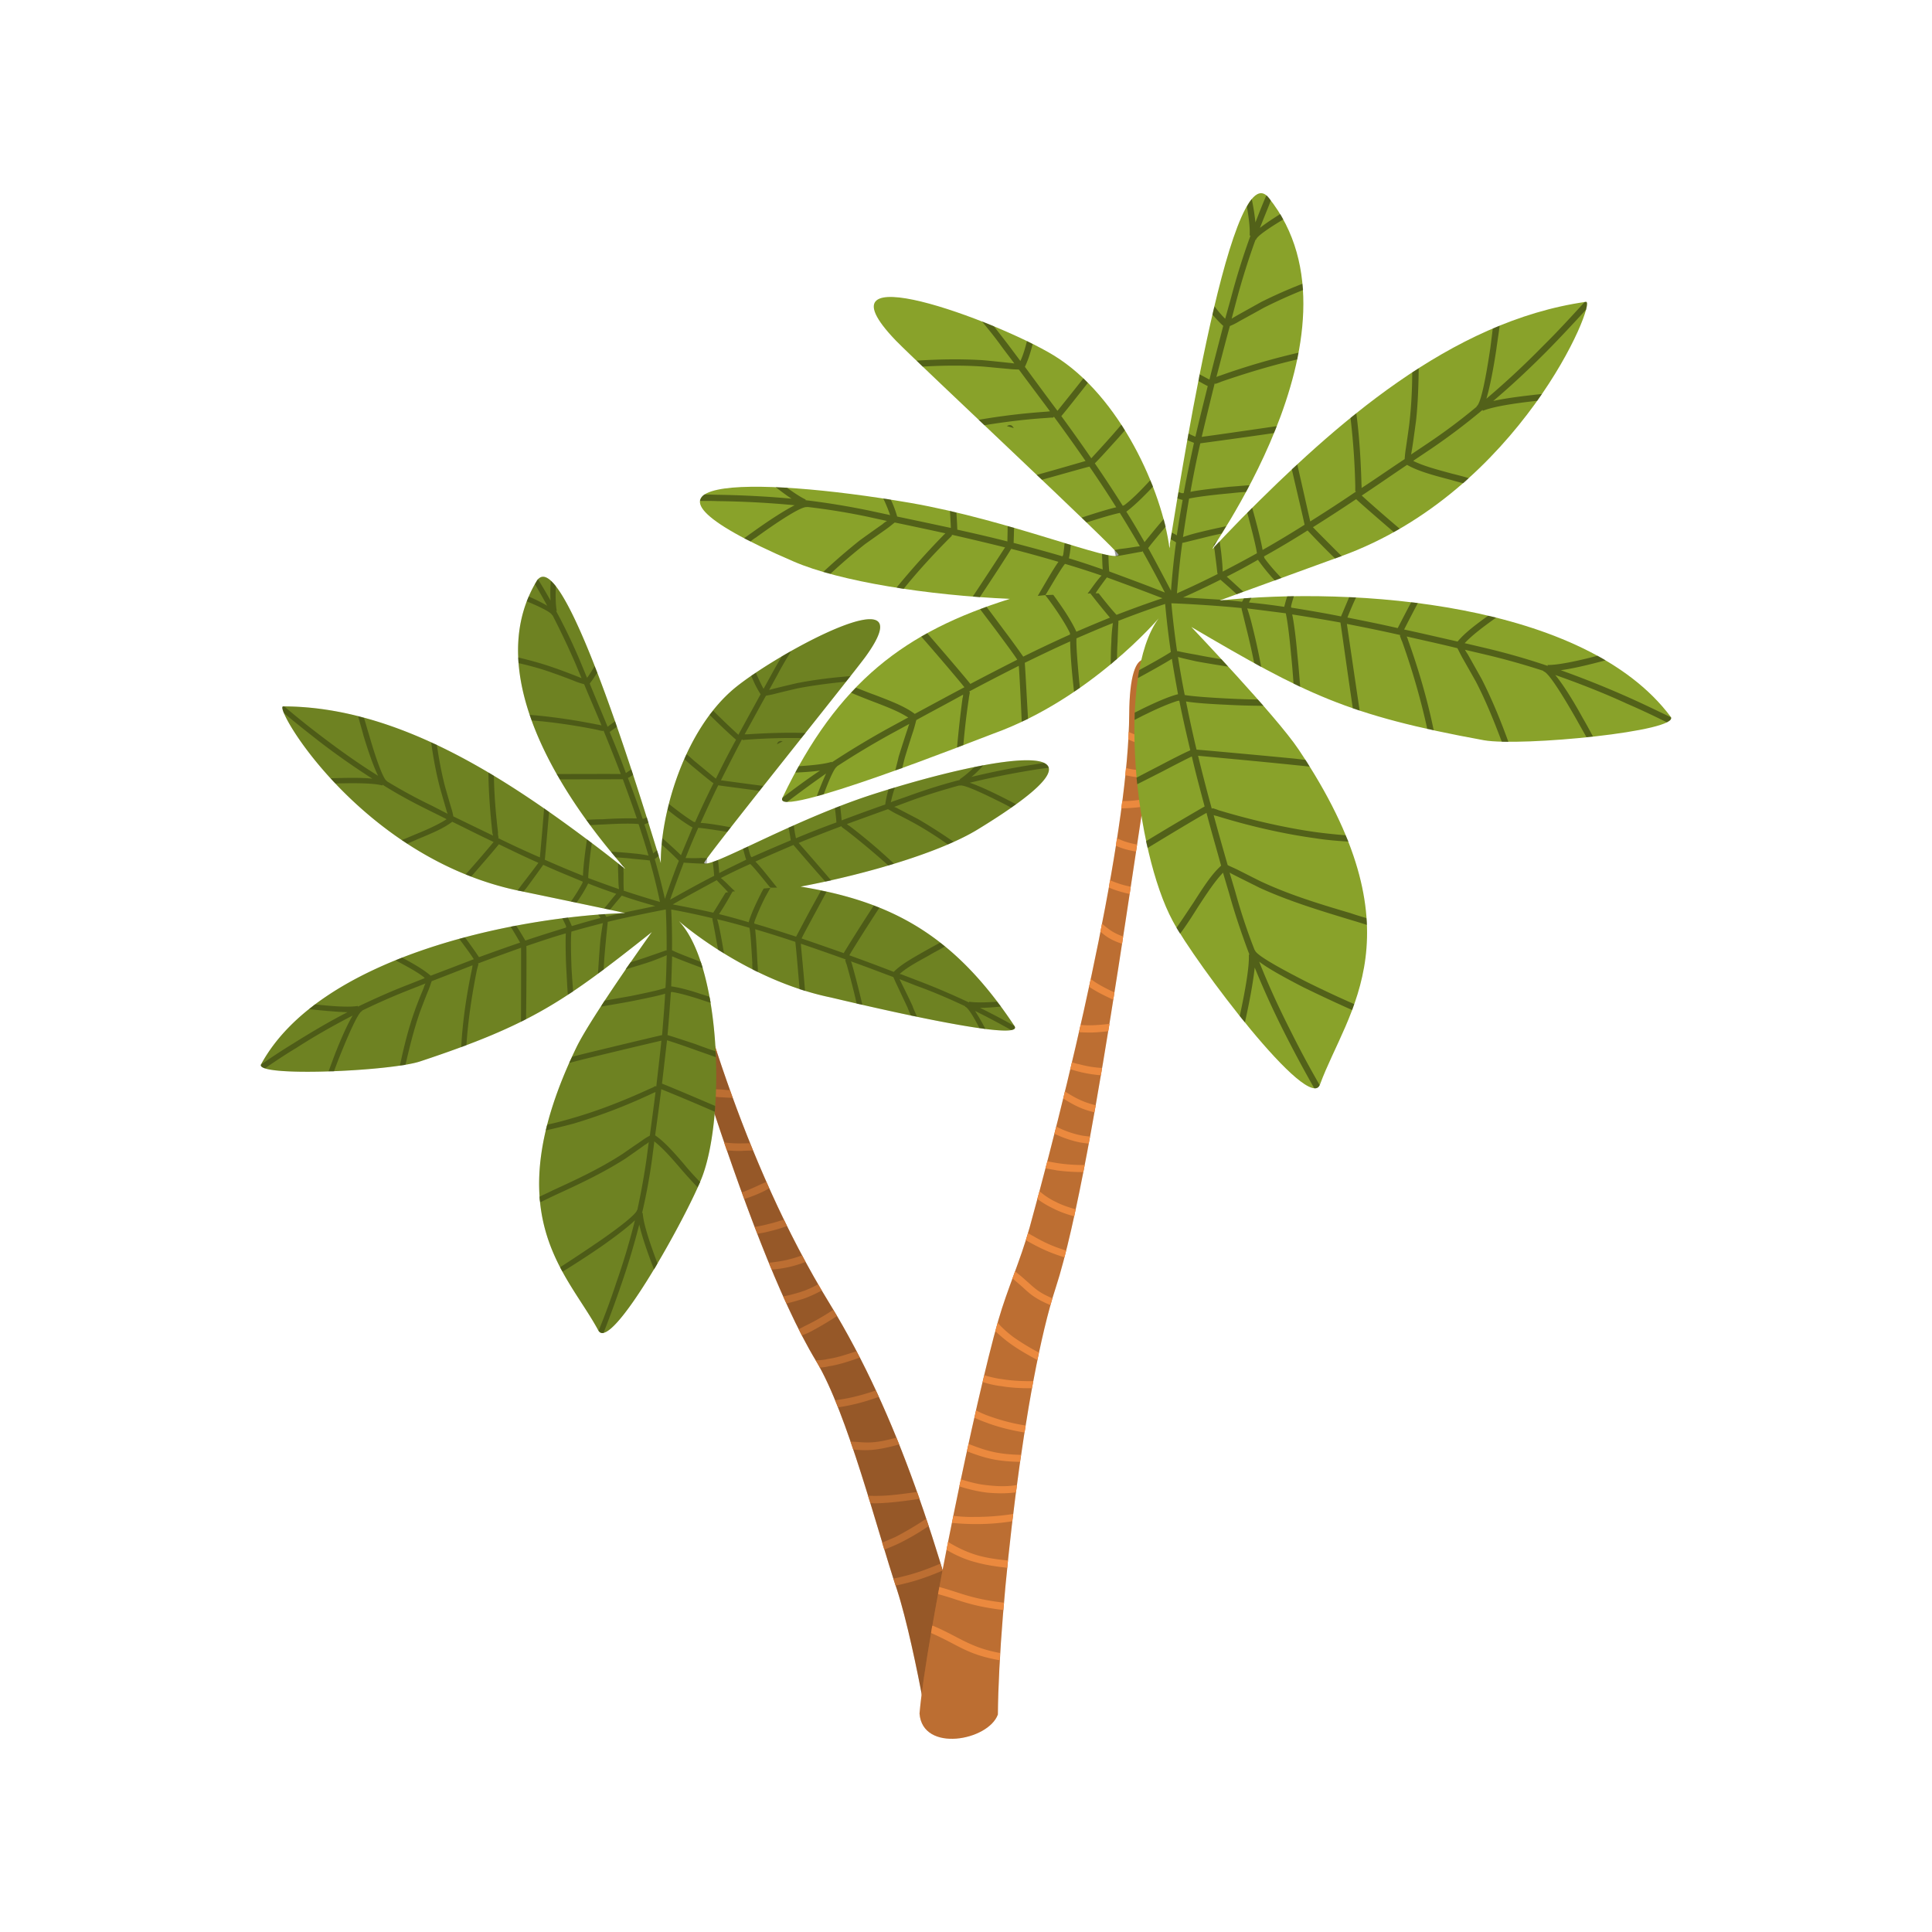 <?xml version="1.0" encoding="UTF-8"?>
<svg data-bbox="27.001 20 145.999 160" xmlns="http://www.w3.org/2000/svg" width="200" height="200" viewBox="0 0 200 200" data-type="color">
    <g>
        <path fill-rule="evenodd" clip-rule="evenodd" fill="#EB893E" d="M95.562 176.163c.198 2.515 6.618 1.346 5.505-1.12-3.849-14.746-7.995-28.336-15.148-40.036-9.23-15.036-13.882-32.624-16.225-42.066-1.673-6.676-3.05-3.939-3.121-1.168 1.676 4.368 10.278 36.527 17.924 49.143 3.234 5.379 6.318 17.57 8.343 23.597 1.021 3.121 2.137 8.489 2.722 11.65z" data-color="1"/>
        <path opacity=".2" fill-rule="evenodd" clip-rule="evenodd" d="M95.562 176.163c.198 2.515 6.618 1.346 5.505-1.12-3.849-14.746-7.995-28.336-15.148-40.036-9.23-15.036-13.882-32.624-16.225-42.066-1.673-6.676-3.05-3.939-3.121-1.168 1.676 4.368 10.278 36.527 17.924 49.143 3.234 5.379 6.318 17.57 8.343 23.597 1.021 3.121 2.137 8.489 2.722 11.65z"/>
        <path fill-rule="evenodd" clip-rule="evenodd" fill="#EB893E" d="M69.952 93.953l-.196-.768c-.93.425-1.688.658-2.428.811l.223.725c.74-.155 1.497-.386 2.401-.768zm.858 3.351l-.196-.768a9.441 9.441 0 01-1.635.718c-.209.054-.408.142-.617.196l.222.725c.243-.063.443-.152.687-.215.513-.168 1.044-.416 1.539-.656zm.838 3.132l-.196-.768c-.677.398-1.354.795-2.051 1.124l.233.759.129-.071a19.265 19.265 0 001.885-1.044zm1.247 4.292l-.213-.689c-.286.037-.6.118-.888.154-.427.073-.853.145-1.332.157l.265.75c.366-.019.759-.084 1.15-.147a9.537 9.537 0 001.018-.225zm1.344 4.23l-.257-.714c-.81.17-1.499.237-2.144.328l-.034.009.222.725c.679-.101 1.368-.167 2.213-.348zm1.607 4.683l-.274-.784c-.262-.007-.568-.041-.873-.073-.41-.006-.942-.055-1.579-.077l.24.794c.445-.003.795.056 1.135.079.487.023.906.065 1.351.061zm2.1 5.449l-.301-.741c-.263-.007-.515.022-.776.014a12.043 12.043 0 01-1.92-.102l.284.82c.533.05 1.023.073 1.502.061.401-.029.811-.023 1.211-.052zm1.673 3.923l-.284-.671-.599.266a22.71 22.71 0 01-1.94.834l.248.68a15.096 15.096 0 002.088-.834l.487-.275zm1.855 3.912l-.318-.662c-.418.108-.828.25-1.211.348-.628.162-1.218.314-1.829.396l.293.707c.575-.073 1.132-.217 1.724-.369.453-.117.896-.268 1.341-.42zm3.598 6.664l-.388-.644a9.19 9.19 0 01-1.801.798 16.52 16.52 0 01-1.811.466l.335.732a30.28 30.28 0 001.768-.493 13.4 13.4 0 001.897-.859zm1.569 2.646l-.387-.644a23.451 23.451 0 01-2.981 1.698 4.331 4.331 0 01-.592.3l.318.662.705-.293a31.376 31.376 0 002.937-1.723zm2.364 4.302l-.353-.653c-1.097.355-2.019.668-2.951.796-.419.107-.819.136-1.264.138l.061.097c.132.226.257.418.354.654.331-.012.618-.049.931-.13 1.037-.154 2.029-.484 3.222-.902zm1.97 4.069l-.319-.662c-1.844.624-3.081.868-4.197 1.006l.302.741c1.106-.173 2.376-.427 4.214-1.085zm2.114 4.923l-.293-.705c-2.186.599-2.944.534-4.157.438l-.602-.031.285.818.079.018c1.36.097 2.223.135 4.688-.538zm2.109 5.633l-.257-.714c-1.507.202-2.867.403-4.165.403-.298.002-.595.003-.934-.021l.274.785c.183-.011.375.016.558.005 1.405-.027 2.877-.22 4.524-.458zm.941 2.809l-.265-.75a32.324 32.324 0 01-3.224 1.908c-.434.186-.869.374-1.339.568l.223.725a23.182 23.182 0 001.539-.656 25.087 25.087 0 003.066-1.795zm1.442 4.615l-.223-.725c-1.07.461-2.288.924-3.506 1.237-.453.116-.905.233-1.368.314l.223.724c.462-.082.88-.19 1.332-.306 1.254-.322 2.437-.774 3.542-1.244zm-14.553-32.637c-1.22.461-2.177.633-3.441.773l.292.705c1.272-.104 2.257-.32 3.509-.79l-.36-.688z" data-color="1"/>
        <path fill-rule="evenodd" clip-rule="evenodd" fill="#89A22A" d="M65.278 99.62l-.519.728c.793-.241 1.864-.553 2.717-.848.607-.23 1.147-.443 1.548-.621-.045 1.128-.047 2.281-.135 3.383-.61.231-2.022.52-3.535.835-.926.163-1.883.336-2.737.482a6.6 6.6 0 00-.396.622c.923-.163 2.098-.354 3.231-.571 1.378-.28 2.682-.541 3.406-.764-.079 1.433-.201 2.841-.314 4.283-1.228.279-5.25 1.24-8.43 2.02l-.871.224c-.093.211-.223.43-.318.64l1.323-.341a776.03 776.03 0 018.221-1.967c-.157 1.566-.347 3.141-.53 4.75l-.043-.027c-.025.044-.009-.034-.079-.016-.156.115-.39.212-.426.221-2.556 1.179-5.385 2.316-8.187 3.112-.862.258-1.697.473-2.543.654-.059.201-.119.403-.145.595a78.047 78.047 0 002.831-.692c2.829-.839 5.7-1.95 8.248-3.165.034-.009.131-.07.269-.105-.182 1.46-.391 2.964-.591 4.504-.095.062-.426.222-.798.503-.791.538-1.833 1.254-1.988 1.368-2.355 1.535-4.877 2.706-7.304 3.814-.426.22-.861.407-1.322.637.01.183.021.367.074.576l1.486-.717c2.426-1.108 4.948-2.278 7.372-3.832.157-.114 1.198-.829 1.98-1.402.166-.08.286-.185.408-.291l-.025.044-.226 1.732a74.699 74.699 0 01-.953 5.267l-.036.009c-.016.377-1.837 1.813-4.017 3.303-1.295.891-2.693 1.81-3.935 2.613.07.131.15.296.265.453a96.535 96.535 0 003.978-2.587c1.416-.997 2.691-1.958 3.498-2.722a72.258 72.258 0 01-1.941 6.488 70.93 70.93 0 01-1.818 4.933c.123.192.289.26.507.241a119.159 119.159 0 001.836-5.011 77.946 77.946 0 001.863-6.209c.279 1.231.847 2.871 1.521 4.631.137-.183.233-.394.362-.613-.815-2.171-1.473-4.159-1.523-5.225l-.07.018a60.36 60.36 0 001.029-5.549l.226-1.731-.001-.149c.833.642 1.667 1.58 2.562 2.614.59.704 1.257 1.425 1.924 2.147.095-.21.197-.385.267-.552a28.988 28.988 0 01-1.764-1.964c-1.001-1.156-1.941-2.216-2.888-2.865.218-1.618.444-3.202.634-4.777 1.12.456 3.401 1.394 5.534 2.333.027-.193.041-.42.032-.603-2.169-.93-4.46-1.903-5.491-2.307.175-1.496.348-2.99.521-4.487.524.163 1.538.497 2.684.909.778.283 1.59.558 2.368.841a2.684 2.684 0 01-.002-.594c-.735-.258-1.469-.515-2.169-.782-1.214-.393-2.272-.754-2.831-.908.138-1.487.243-2.964.349-4.441l.104-.027c.733.108 1.773.398 2.865.75.368.128.77.248 1.137.377a4.013 4.013 0 00-.127-.637c-.279-.077-.567-.189-.846-.266-1.18-.404-2.333-.702-3.102-.802.03-1.05.066-2.063.095-3.112.751.328 1.985.791 3.172 1.229-.054-.21-.15-.445-.204-.653-1.154-.448-2.343-.886-2.981-1.205.016-1.53-.019-3.12-.135-4.728l-.54.066c.107 1.571.134 3.128.125 4.692l-.043-.026s-.748.266-1.635.569c-.684.253-1.405.477-2.058.681z" data-color="2"/>
        <path fill-rule="evenodd" clip-rule="evenodd" fill="#89A22A" d="M68.31 88.983c-.836-2.538-9.964-33.559-12.787-28.777-7.71 12.958 10.724 31.02 9.076 29.658a116.072 116.072 0 00-2.83-2.212c-9.208-6.968-20.496-14.517-32.452-14.526-1.073.015 8.047 15.635 24.334 19.07 3.135.646 11.098 2.315 11.064 2.324-11.736.416-31.672 4.617-37.684 15.651-.768 1.351 13.331.736 16.445-.29 11.603-3.841 14.963-6.231 24.006-13.395.026-.043-6.259 8.755-7.794 11.902-8.398 17.376-1.018 23.289 2.228 29.298 1.262 2.615 9.398-12.164 10.805-15.949 2.41-6.534 1.881-21.948-2.499-26.438-.044-.027 6.875 6.117 15.772 7.957 1.144.263 20.298 4.894 19.021 2.954-6.23-9.408-12.689-12.88-22.143-14.428 7.082-1.339 14.525-3.589 18.313-5.902 16.248-9.911 2.602-7.961-10.845-3.646-8.435 2.729-16.976 7.792-17.451 7.095-.132-.226 15.049-19.087 16.701-21.336 6.364-8.781-8.995-.475-13.506 3.216-5.303 4.378-7.735 13.152-7.677 18.159-.035-.141-.061-.247-.097-.385z" data-color="2"/>
        <path opacity=".3" fill-rule="evenodd" clip-rule="evenodd" d="M64.152 89.271l.385.347-.016.079c-.061-.096-.212-.244-.369-.426zm16.285-12.227c.018-.079.068-.166.093-.211a.436.436 0 01.341-.125c.043.025.077.017.157.034l-.591.302zM67.832 93.792c-.984.216-2.184.451-3.239.685.079.017.122.043.122.043l-.331.011c-.636.127-1.194.27-1.611.378l-.184-.287-.654.057c.07.13.176.251.238.348-1.01.26-2.011.554-2.978.84-.106-.27-.256-.567-.416-.897-.172.044-.357.054-.574.073.159.332.3.592.407.862-.027.045-.018.079-.009.114-1.409.437-2.82.875-4.221 1.347a25.793 25.793 0 00-.952-1.54 3.05 3.05 0 00-.565.109c.44.704.775 1.288.978 1.645-1.401.471-2.829.988-4.256 1.505a57.85 57.85 0 00-1.452-2.045l-.591.152c.623.844 1.186 1.592 1.504 2.106-1.454.56-2.942 1.128-4.463 1.707-.763-.66-1.805-1.248-2.968-1.878-.235.097-.435.186-.67.283 1.163.632 2.273 1.2 3.028 1.825l-.13.071-1.617.639c-1.758.676-3.489 1.457-5.176 2.262l-.018-.07c-.854.145-2.512.052-4.422-.164-.218.168-.4.326-.617.494 1.527.165 2.932.287 3.979.316-1.903.973-3.773 2.086-5.597 3.226a66.666 66.666 0 00-3.371 2.207c-.033.156.107.269.43.372 1.042-.714 2.119-1.438 3.214-2.091 1.911-1.235 3.858-2.333 5.857-3.368-.544.92-1.206 2.393-1.834 4.005-.222.579-.437 1.191-.66 1.77.183-.009.375.014.558.005.198-.534.395-1.069.601-1.569.997-2.488 1.943-4.592 2.326-4.69l-.009-.036a67.105 67.105 0 014.906-2.154l1.619-.64.035-.009a1.618 1.618 0 00-.182.456c-.394.92-.84 2.076-.9 2.278-.696 1.928-1.163 3.87-1.57 5.761.183-.009.401-.029.576-.074.423-1.82.874-3.685 1.518-5.524.069-.167.506-1.359.875-2.234.182-.456.274-.814.327-.903 1.417-.55 2.835-1.102 4.219-1.644 0 .149-.043.271-.034.305-.559 2.6-.987 5.425-1.136 8.18.165-.08.374-.134.54-.213.174-2.649.595-5.361 1.103-7.874.025-.043.077-.28.136-.481.016-.079-.045-.026-.018-.07l-.044-.025c1.523-.579 3.02-1.113 4.481-1.638.008 1.189.003 4.65-.005 7.666.165-.081.365-.169.522-.283.042-3.024.057-6.45.033-7.56 1.366-.463 2.732-.927 4.082-1.311-.031.752-.023 2.09.039 3.487.066.987.098 1.984.174 2.856.165-.079.355-.203.546-.326-.056-.804-.131-1.678-.173-2.56-.052-1.511-.087-2.953-.005-3.643a102.32 102.32 0 013.265-.878c-.084.393-.159.97-.252 1.627-.121 1.259-.209 2.806-.266 3.603.191-.124.374-.282.599-.415.013-.82.136-2.081.235-3.147.09-.954.181-1.758.181-1.758l-.045-.026c1.429-.368 4.39-.981 6.054-1.298.068 1.433.094 2.84.086 4.256l-.043-.026s-.748.266-1.635.569c-.68.25-1.402.473-2.055.678l-.519.728c.792-.241 1.863-.553 2.716-.848.607-.23 1.147-.443 1.548-.621-.045 1.128-.047 2.281-.135 3.383-.61.231-2.022.52-3.535.835-.926.164-1.883.336-2.737.482a6.6 6.6 0 00-.396.622c.923-.163 2.098-.354 3.231-.571 1.378-.28 2.682-.541 3.406-.764-.079 1.433-.201 2.841-.314 4.283-1.228.28-5.25 1.24-8.43 2.02l-.871.224c-.093.211-.224.43-.318.64l1.323-.341a776.03 776.03 0 018.221-1.967c-.157 1.566-.347 3.14-.53 4.75l-.043-.027c-.025.044-.009-.034-.079-.016-.156.115-.39.212-.426.221-2.556 1.179-5.385 2.316-8.187 3.112-.862.258-1.698.473-2.543.654-.059.201-.119.403-.145.595a78.047 78.047 0 002.831-.692 57.79 57.79 0 008.248-3.165c.034-.009.131-.07.269-.105-.182 1.46-.391 2.964-.591 4.504-.095.062-.426.222-.798.503-.79.538-1.833 1.253-1.988 1.368-2.355 1.535-4.877 2.706-7.304 3.814-.426.221-.861.407-1.322.637.01.183.021.367.074.576.494-.238.991-.477 1.486-.717 2.426-1.108 4.948-2.278 7.372-3.832.157-.114 1.198-.829 1.98-1.402.166-.08.286-.185.408-.291l-.025.044-.226 1.732a74.699 74.699 0 01-.953 5.267l-.035.009c-.016.376-1.837 1.812-4.017 3.303a172.302 172.302 0 01-3.935 2.613c.07.131.15.296.265.453a96.535 96.535 0 003.978-2.587c1.416-.997 2.691-1.958 3.498-2.722a72.258 72.258 0 01-1.941 6.488 71.446 71.446 0 01-1.818 4.933c.123.192.289.26.507.241a120.58 120.58 0 001.836-5.011 77.946 77.946 0 001.863-6.209c.279 1.231.847 2.871 1.521 4.631.137-.183.233-.394.362-.613-.815-2.171-1.473-4.16-1.523-5.225l-.07.018a60.36 60.36 0 001.029-5.549l.226-1.731-.001-.149c.833.642 1.667 1.58 2.562 2.614.59.704 1.257 1.425 1.924 2.147.095-.21.197-.385.267-.552a28.988 28.988 0 01-1.764-1.964c-1.001-1.156-1.941-2.216-2.888-2.865.218-1.618.444-3.202.634-4.777 1.12.456 3.401 1.394 5.534 2.333.027-.193.041-.42.032-.603-2.169-.93-4.46-1.903-5.491-2.307.175-1.496.348-2.99.521-4.487.524.163 1.538.497 2.684.909.778.283 1.59.558 2.368.841a2.624 2.624 0 01-.002-.594c-.735-.258-1.47-.514-2.169-.782-1.214-.394-2.272-.754-2.831-.908.138-1.486.243-2.964.349-4.441l.104-.027c.733.108 1.773.398 2.865.75.368.128.77.248 1.137.377a4.013 4.013 0 00-.127-.637c-.279-.077-.567-.189-.846-.266-1.18-.404-2.333-.702-3.102-.802.03-1.05.066-2.063.095-3.112.752.328 1.985.791 3.172 1.229-.054-.21-.15-.445-.204-.653-1.154-.448-2.343-.886-2.981-1.205a68.242 68.242 0 00-.079-4.22c1.441.262 2.857.566 4.279.908l-.027.044s.152.742.334 1.737c.08.463.179.996.27 1.493l.613.362c-.117-.601-.218-1.283-.345-1.921-.125-.637-.232-1.204-.375-1.614 1.144.265 2.262.572 3.346.888.135.672.205 2.105.302 3.643-.016.227.003.445.021.664.175.104.35.208.551.268a7.351 7.351 0 00-.041-.882c-.068-1.434-.147-2.752-.239-3.547a124.2 124.2 0 014.159 1.31c.093.795.262 2.76.441 4.909.201.06.402.12.567.189-.169-2.114-.373-4.07-.439-4.909 1.547.533 3.094 1.064 4.649 1.631l-.026.043c.009.036-.034.009-.025.044.053.209.15.445.159.481a80.226 80.226 0 011.027 4.012l.585.11a90.068 90.068 0 00-1.081-4.222c-.009-.034-.036-.14-.107-.27 1.47.515 2.911 1.074 4.388 1.624.062.097.186.436.416.897.415.898.972 2.057 1.06 2.258.106.269.213.54.362.836l.62.1c-.167-.365-.336-.732-.469-1.107a81.452 81.452 0 00-1.104-2.282c-.079-.166-.149-.298-.23-.462l.036-.009 1.651.654c1.758.627 3.428 1.351 5.116 2.144l-.027.043c.271.042.835.94 1.496 2.219.228.017.419.043.621.102-.38-.759-.76-1.368-1.076-1.882a80.463 80.463 0 013.736 1.977c.359-.055.47-.194.338-.421a68.926 68.926 0 00-3.56-1.874 20.471 20.471 0 002.153-.145c-.114-.156-.272-.339-.388-.495-1.236.094-2.275.1-2.894.001l-.018.078a74.195 74.195 0 00-5.334-2.273l-1.687-.645-.157-.034c.754-.678 1.832-1.252 2.971-1.881.547-.327 1.139-.628 1.72-.963-.184-.138-.333-.287-.508-.39-.522.282-1.043.565-1.531.84-1.294.742-2.468 1.379-3.265 2.18a206.271 206.271 0 00-4.599-1.718c.597-1.01 1.865-3.01 3.119-4.932a4.373 4.373 0 01-.579-.224c-1.277 1.967-2.573 4.011-3.117 4.932a644.06 644.06 0 00-4.361-1.518c.215-.465.723-1.377 1.276-2.412.431-.78.879-1.639 1.311-2.421-.193-.025-.394-.084-.585-.11-.406.737-.838 1.517-1.217 2.21-.579 1.08-1.078 2.026-1.353 2.545-1.415-.454-2.876-.935-4.317-1.346l-.026-.104c.231-.692.653-1.656 1.143-2.638.181-.307.354-.649.536-.956-.218.019-.436.038-.689.066-.103.176-.234.395-.328.605-.542 1.07-1.016 2.122-1.229 2.884a67.749 67.749 0 00-3.074-.846c.379-.545.897-1.422 1.406-2.335-.254.029-.497.091-.715.11-.526.843-.993 1.632-1.286 2.08-1.379-.316-2.786-.585-4.192-.856 1.164-.672 3.512-1.946 4.555-2.512.062.097 1.105 1.13 1.176 1.261.243-.063.461-.082.714-.109-.43-.373-1-1.008-1.465-1.372a59.689 59.689 0 013.044-1.453c.438.408 1.212 1.399 2.073 2.442.227.017.444-.002.707.005-.871-1.078-1.706-2.165-2.249-2.695 1.329-.603 2.635-1.162 3.94-1.721.526.608 1.852 2.164 3.311 3.798.21-.054.428-.072.6-.116-1.431-1.679-2.791-3.226-3.372-3.895a172.316 172.316 0 014.454-1.742l-.025.045c.043.027.009.036.052.061.141.113.368.278.412.303a80.128 80.128 0 014.39 3.669c.209-.054.418-.108.583-.186a55.651 55.651 0 00-4.646-3.939c-.035.009-.131-.078-.227-.164 1.391-.507 2.818-1.024 4.246-1.54.122.043.393.233.822.458a48.531 48.531 0 012.144 1.123 37.983 37.983 0 013.238 2.069c.2-.089.401-.177.601-.267a56.917 56.917 0 00-3.555-2.284c-.174-.104-1.286-.674-2.187-1.148a2.437 2.437 0 00-.42-.19l.035-.009 1.627-.604c1.663-.614 3.385-1.131 5.084-1.606l.043.027c.322-.195 2.43.788 4.819 1.997.173.103.34.173.516.276.154-.116.312-.229.503-.353-.254-.12-.516-.276-.77-.396-1.538-.795-3.017-1.493-4.031-1.828a85.169 85.169 0 016.637-1.336c.497-.091 1.002-.147 1.543-.211-.053-.209-.247-.382-.501-.504-.393.064-.749.118-1.142.183-2.143.328-4.26.762-6.358 1.264.399-.325.816-.73 1.248-1.214-.313.081-.636.127-.949.208-.598.563-1.118.995-1.501 1.241l.018.07a58.467 58.467 0 00-5.363 1.679l-1.635.57-.165.079c.101-.472.229-.989.427-1.523l-.662.17c-.154.56-.281 1.076-.34 1.575a196.697 196.697 0 00-4.516 1.646c-.02-.366-.084-.908-.157-1.485l-.54.213c.082.612.139 1.117.157 1.485a88.354 88.354 0 00-4.183 1.635c-.08-.314-.162-.777-.227-1.318l-.539.213c.097.533.179.996.225 1.319-1.339.568-2.714 1.145-4.045 1.748-.044-.027-.052-.061-.097-.088-.107-.271-.197-.619-.295-1.003l-.503.204c.116.454.214.838.329 1.143-.921.46-1.852.886-2.799 1.391-.02-.368-.068-.839-.122-1.346-.209.054-.374.134-.548.179.073.576.129 1.083.148 1.449-1.086.539-3.137 1.664-4.563 2.476a161.09 161.09 0 011.423-3.863l.044.025s1.361.097 2.329.108l.041-.569c-.227-.015-.411-.005-.602-.031-.619.048-1.221.017-1.631.011a67.773 67.773 0 011.315-3.128c.568.039 1.729.224 3.003.417l.364-.465c-1.248-.237-2.41-.422-3.126-.461.594-1.306 1.188-2.612 1.825-3.892.733.108 2.383.316 4.269.576l.39-.509c-1.92-.251-3.614-.484-4.381-.583a267.48 267.48 0 012.179-4.245l.053.061c.025-.044 0 0 .077.018.175-.045.436-.039.471-.048a61.362 61.362 0 015.528-.157l.46-.527c-2.059-.066-4.082.009-6.017.135-.034.009-.149 0-.296 0 .741-1.306 1.44-2.639 2.207-3.99.105-.027.427-.072.916-.198.905-.233 2.132-.512 2.342-.566 1.699-.325 3.355-.529 5.019-.697l.485-.571c-1.858.143-3.731.365-5.604.736-.21.054-1.436.332-2.376.574l-.452.116.836-1.517c.449-.859.941-1.693 1.442-2.491-.331.16-.654.354-.974.549a48.21 48.21 0 00-.975 1.701l-.83 1.509-.078.133c-.273-.488-.529-1.055-.794-1.656-.157.115-.323.194-.479.309.302.741.61 1.369.971 1.908l-2.303 4.201a86.874 86.874 0 01-2.606-2.491c-.146.149-.258.29-.372.43 1.142 1.12 2.167 2.084 2.737 2.57a89.688 89.688 0 00-2.086 4.034c-.465-.364-1.271-1.049-2.208-1.813l-.815-.72a3.743 3.743 0 00-.241.509l.674.607c.992.823 1.841 1.535 2.34 1.89a85.873 85.873 0 00-1.902 4.023c-.044-.025-.078-.016-.114-.007-.655-.39-1.523-1.022-2.407-1.724l-.185-.138c-.06.201-.085.393-.144.595.937.763 1.892 1.447 2.584 1.827-.388.956-.809 1.919-1.195 2.875a54.542 54.542 0 00-1.938-1.771l-.048.682c.72.633 1.36 1.25 1.763 1.668-.387.955-1.039 2.759-1.442 3.941a79.9 79.9 0 00-1.054-4.118c.123-.106.278-.221.436-.334l-.188-.585c-.156.115-.277.22-.4.327-.294-1.004-.587-2.007-.916-3.001.129-.071.27-.108.434-.188l-.177-.549c-.13.071-.234.098-.33.161-.045-.027-.079-.018-.113-.009a94.542 94.542 0 00-1.526-4.22c.165-.079.356-.204.546-.326l-.177-.551a7.11 7.11 0 00-.574.371c-.513-1.43-1.098-2.842-1.682-4.255.217-.167.468-.344.756-.529l-.187-.585c-.313.229-.564.407-.781.573-.602-1.482-1.24-2.954-1.85-4.472.249-.324.519-.728.786-1.131-.098-.236-.195-.472-.283-.673-.259.439-.492.834-.769 1.203l-.071-.131-.681-1.648a58.52 58.52 0 00-2.465-5.132l.07-.018c-.108-.567-.148-1.449-.093-2.543-.176-.251-.371-.425-.519-.572a13.829 13.829 0 00-.03 2.054 61.204 61.204 0 00-1.314-2.228c-.051.088-.112.14-.155.262-.051.089-.104.175-.154.263.449.741.863 1.489 1.278 2.238a18.128 18.128 0 00-1.918-.957c-.068.166-.138.332-.205.498 1.495.621 2.563 1.164 2.634 1.444l.034-.009a86.447 86.447 0 012.331 4.905l.675 1.612c-.122-.041-.29-.111-.455-.179-.91-.362-2.098-.8-2.299-.859-1.267-.456-2.543-.797-3.809-1.103.01.183.02.368.038.585 1.223.281 2.421.606 3.61 1.043.199.06 1.389.497 2.3.859.452.18.768.248.889.291.593 1.447 1.213 2.85 1.797 4.262-.159-.034-.28-.077-.315-.068-2.269-.458-4.705-.835-7.132-1.028.09.2.135.374.223.575 2.311.186 4.669.546 6.86.988.044.025.28.077.472.102.044.025.026-.045.07-.018l.034-.009a220.335 220.335 0 011.782 4.489c-1.083-.02-3.9-.002-6.646-.002.114.158.237.35.325.549 2.748 0 5.53-.009 6.532-.007.497 1.36.986 2.685 1.447 4.055a38.923 38.923 0 00-3.505.084 21.67 21.67 0 00-1.726.072c.157.181.279.374.395.531.479-.012.915-.05 1.395-.062 1.499-.088 2.937-.123 3.627-.041.348 1.064.702 2.163 1.024 3.271-.438-.111-1.014-.186-1.66-.243a47.46 47.46 0 00-2.233-.168c.166.217.325.398.482.582.569.041 1.169.072 1.747.147.951.09 1.709.155 1.752.18l.027-.043c.4 1.422.766 2.852 1.072 4.337a106.416 106.416 0 01-3.793-1.182l.061-.052c-.034.009-.048-.77-.036-1.74-.01-.183-.021-.367-.003-.594a3.487 3.487 0 01-.553-.416 9.363 9.363 0 00-.002 1.005c.021.664.024 1.259.088 1.652-1.057-.361-2.123-.756-3.19-1.15.014-.674.161-2.125.369-3.63l-.507-.39-.034.306c-.201 1.391-.35 2.694-.371 3.481a104.79 104.79 0 01-3.952-1.662c.092-.804.253-2.78.441-4.95-.185-.138-.36-.242-.509-.389a393.458 393.458 0 01-.439 5.098 96.633 96.633 0 01-4.338-2.008l.035-.009c-.008-.034.034-.009.017-.079-.045-.174-.072-.428-.047-.472-.23-1.912-.398-3.878-.428-5.879-.175-.104-.36-.242-.569-.338.021 2.116.199 4.264.412 6.256l.071.278c-1.355-.655-2.711-1.31-4.11-1.992-.027-.106-.073-.428-.232-.908-.266-.899-.614-2.111-.667-2.321-.357-1.396-.603-2.784-.811-4.181-.21-.095-.411-.154-.586-.258.202 1.51.481 3.039.874 4.574.044.174.391 1.387.677 2.355.036.14.08.314.152.445l-.035.009-1.54-.795a53.314 53.314 0 01-4.698-2.548l-.008-.034c-.368-.129-1.149-2.308-1.88-4.873-.178-.551-.32-1.108-.498-1.657-.201-.061-.403-.12-.603-.179.17.662.383 1.352.543 1.98.509 1.691 1.04 3.191 1.517 4.185-1.943-1.211-3.757-2.493-5.552-3.854a87.533 87.533 0 01-4.155-3.32l-.113-.008c-.148 0-.121.254.066.689 1.27 1.05 2.575 2.091 3.873 3.095a77.535 77.535 0 005.289 3.699c-1.108-.124-2.66-.097-4.317-.042.158.183.316.366.51.538 2.102-.057 3.923-.043 4.841.205l.018-.079c1.593 1.003 3.229 1.884 4.926 2.713l1.575.785.132.077c-.861.557-2.026 1.08-3.271 1.586-.434.186-.904.381-1.375.577.219.129.395.233.578.372.331-.158.672-.284 1.001-.443 1.409-.586 2.722-1.11 3.652-1.832 1.443.707 2.852 1.424 4.285 2.096-.597.713-1.679 1.996-2.892 3.35.21.094.375.163.576.223 1.205-1.389 2.296-2.637 2.858-3.339 1.356.656 2.711 1.312 4.093 1.923-.328.457-.968 1.291-1.721 2.265l-.442.597.079.016.542.084.285-.333c.744-1.01 1.401-1.923 1.756-2.423 1.347.621 2.711 1.163 4.084 1.739.009.035-.018.079-.009.114-.276.517-.69 1.218-1.209 1.948l.585.11c.519-.728.934-1.43 1.2-1.983.953.387 1.932.73 2.911 1.074-.346.386-.762.94-1.247 1.512l.593.144c.477-.607.936-1.133 1.222-1.468 1.144.41 2.306.743 3.467 1.076z"/>
        <path opacity=".2" fill-rule="evenodd" clip-rule="evenodd" d="M90.341 82.233c-8.435 2.729-16.976 7.792-17.451 7.095-.132-.226 15.049-19.087 16.701-21.336 6.364-8.781-8.995-.475-13.506 3.216-5.303 4.378-7.735 13.152-7.677 18.159l-.098-.384c-.836-2.538-9.964-33.559-12.787-28.777-7.71 12.958 10.724 31.02 9.076 29.658a116.072 116.072 0 00-2.83-2.212c-9.208-6.968-20.496-14.517-32.452-14.526-1.073.015 8.047 15.635 24.334 19.07 3.135.645 11.098 2.315 11.064 2.324-11.736.416-31.672 4.617-37.684 15.651-.768 1.351 13.331.736 16.445-.29 11.603-3.841 14.963-6.231 24.006-13.395.026-.043-6.259 8.755-7.794 11.902-8.397 17.376-1.018 23.289 2.228 29.298 1.262 2.615 9.398-12.164 10.805-15.949.616-1.669 1.038-3.92 1.255-6.419 3.182 9.583 6.955 19.715 10.52 25.598 3.234 5.379 6.318 17.57 8.343 23.597 1.022 3.121 2.137 8.489 2.722 11.65.198 2.515 6.618 1.346 5.505-1.12-3.849-14.746-7.995-28.336-15.148-40.036-5.339-8.696-9.143-18.244-11.858-26.578-.314-5.402-1.522-10.641-3.748-13.03l-.007-.028c.789.687 7.374 6.164 15.69 7.883 1.144.263 20.298 4.894 19.021 2.954-6.23-9.408-12.689-12.88-22.143-14.428 7.082-1.339 14.525-3.589 18.313-5.902 16.248-9.91 2.602-7.96-10.845-3.645z"/>
        <path fill-rule="evenodd" clip-rule="evenodd" fill="#EB893E" d="M103.3 177.485c-.984 2.717-7.803 3.974-8.111-.099.682-7.911 5.842-32.69 8.157-40.713.953-3.305 2.245-6.056 3.235-9.584 5.355-19.449 10.242-41.836 10.315-53.134.053-8.279 2.786-5.927 3.411-2.666-1.615 7.295-6.824 49.186-11.018 62.013-3.213 9.798-5.888 32.85-5.989 44.183z" data-color="1"/>
        <path opacity=".2" fill-rule="evenodd" clip-rule="evenodd" d="M103.3 177.485c-.984 2.717-7.803 3.974-8.111-.099.682-7.911 5.842-32.69 8.157-40.713.953-3.305 2.245-6.056 3.235-9.584 5.355-19.449 10.242-41.836 10.315-53.134.053-8.279 2.786-5.927 3.411-2.666-1.615 7.295-6.824 49.186-11.018 62.013-3.213 9.798-5.888 32.85-5.989 44.183z"/>
        <path fill-rule="evenodd" clip-rule="evenodd" fill="#EB893E" d="M116.479 80.251l.076-.755c.224.069.446.108.668.146a5.928 5.928 0 001.648.042l-.106.758a5.81 5.81 0 01-1.651-.072c-.224-.038-.413-.08-.635-.119zm-.412 3.434l.106-.758c.777.01 1.513-.068 2.243-.209l-.102.789c-.733.11-1.473.158-2.247.178zm-.552 3.854l.106-.759c.163.077.291.125.422.174.52.224 1.061.353 1.663.475l-.109.727c-.663-.116-1.269-.269-1.821-.49l-.261-.127zm-.719 4.338l.104-.759c.586.249 1.233.492 2.152.673l-.106.758c-.922-.212-1.597-.421-2.15-.672zm-.881 4.573l.16-.826.171.137c.61.494 1.018.825 2.019 1.185l-.106.757c-1.128-.378-1.63-.728-2.244-1.253zm-1.165 5.691l.163-.795c.101.082.234.162.337.244.635.43 1.356.789 2.108 1.143l-.106.758c-.882-.403-1.666-.786-2.4-1.267l-.102-.083zm-1.052 4.715l.166-.764c.252.035.501.041.75.045.747.013 1.513-.068 2.249-.147l-.136.762c-.705.075-1.412.151-2.128.133-.308.001-.622-.027-.901-.029zm-.898 3.828l.17-.733c.228.1.484.166.705.204.8.226 1.62.356 2.401.398l-.106.758a13.296 13.296 0 01-2.465-.421c-.256-.067-.48-.136-.705-.206zm-.733 3.033l.17-.733c1.131.718 1.951 1.129 3.193 1.432l-.14.73c-1.273-.299-2.126-.737-3.223-1.429zm-.918 3.643l.201-.736a9.56 9.56 0 001.847.735c.546.16 1.084.258 1.646.292l-.139.729a7.968 7.968 0 01-1.711-.315 11.504 11.504 0 01-1.844-.705zm-.924 3.583l.202-.738c.349.087.697.144 1.045.2.948.148 1.916.2 2.814.197l-.139.731a20.958 20.958 0 01-2.75-.173c-.381-.083-.79-.134-1.172-.217zm-.843 3.169l.225-.801c.546.47 1.08.818 1.669 1.098.592.309 1.268.549 2.068.774l-.139.731c-.896-.247-1.607-.513-2.296-.875a9.282 9.282 0 01-1.527-.927zm-1.192 4.264l.235-.709.428.234c.924.523 1.849 1.048 3.517 1.554l-.175.703c-1.796-.555-2.785-1.103-3.741-1.623l-.264-.159zm-1.378 3.973l.261-.744c.641.492 1.056.883 1.434 1.216.685.611 1.133 1.03 2.433 1.576l-.205.705c-1.527-.646-2.04-1.089-2.797-1.786a27.063 27.063 0 00-1.126-.967zm-1.782 5.446l.249-.867c.495.57 1.042 1.041 1.616 1.477a23.372 23.372 0 002.654 1.613l-.167.765c-1.118-.595-2.11-1.174-2.986-1.828a16.46 16.46 0 01-1.366-1.16zm-1.302 5.272l.173-.704c.609.185 1.246.335 1.907.418 1.073.167 2.164.206 3.155.194l-.139.729c-.992.013-2.052-.029-3.094-.198a10.267 10.267 0 01-2.002-.439zm-.849 3.698l.167-.765c.428.234.884.435 1.368.601 1.258.457 2.565.784 3.764.967l-.108.726c-1.264-.206-2.633-.527-3.924-1.012a14.156 14.156 0 01-1.267-.517zm-.78 3.472l.167-.763c1.943.757 3.062 1.072 5.427 1.132l-.109.726c-2.395-.055-3.577-.364-5.485-1.095zm-.794 3.631l.17-.734c.933.305 1.889.546 2.86.628.973.114 1.968.132 2.945-.033l-.106.757c-.979.135-1.975.118-2.945.034-.975-.113-1.962-.35-2.924-.652zm-.748 3.781l.14-.73c.691.082 1.41.129 2.154.112 1.367.009 2.781-.11 4.033-.306l-.106.758a23.492 23.492 0 01-3.879.289 25.176 25.176 0 01-2.342-.123zm-.572 2.798l.161-.826c1.128.688 2.105 1.113 3.13 1.408.895.247 1.873.392 3.065.512l-.076.755c-1.287-.142-2.329-.311-3.289-.582-1.022-.264-1.934-.664-2.991-1.267zm-.881 4.573l.139-.731c.672.178 1.251.365 1.828.552 1.223.398 2.506.791 4.863 1.068l-.075.755c-2.514-.292-3.865-.738-5.151-1.162a38.072 38.072 0 00-1.604-.482zm-.722 4.027l.112-.696.056-.068c2.761 1.167 3.84 2.266 6.973 2.834l-.045.75c-3.415-.6-4.231-1.57-7.096-2.82zm23.012-92.622c-1.064-.073-1.737-.281-2.553-.66l-.042.78c.752.356 1.453.53 2.485.606l.11-.726z" data-color="1"/>
        <path fill-rule="evenodd" clip-rule="evenodd" fill="#89A22A" d="M121.105 56.276c.57-3.11 6.151-40.904 10.23-35.803 11.157 13.895-7.412 38.084-5.713 36.254.555-.62 1.477-1.59 2.932-3.081 9.617-9.704 21.58-20.404 35.615-22.399 1.22-.192-6.855 19.642-25.356 26.343-3.586 1.316-12.613 4.581-12.551 4.574 13.78-1.47 37.82.163 46.684 12.033 1.121 1.497-15.468 3.111-19.326 2.434-14.21-2.589-18.512-4.806-30.296-11.729-.034-.027 8.801 9.233 11.089 12.658 12.719 18.954 5.046 27.081 2.25 34.658-1.049 3.284-13.015-12.671-15.262-16.878-3.903-7.236-5.858-25.378-1.461-31.32.056-.068-7.033 8.308-17.139 11.937-1.314.482-22.968 9.075-21.799 6.618 5.766-12.062 12.732-17.189 23.545-20.582-8.511-.368-17.601-1.792-22.384-3.864-20.653-8.901-4.389-8.894 12.05-6.075 10.339 1.79 21.154 6.296 21.584 5.38.158-.266-20.755-19.807-23.055-22.174-8.863-9.225 10.459-2.049 16.331 1.523 6.937 4.236 11.242 14.103 11.989 19.964.044-.161.059-.318.043-.471z" data-color="2"/>
        <path opacity=".4" fill-rule="evenodd" clip-rule="evenodd" d="M126.031 55.905l-.383.477.013.122c.109-.135.212-.333.37-.599zm-21.093-11.591a.495.495 0 00-.147-.202c-.105-.113-.231-.131-.381-.084a.435.435 0 00-.177.081l.705.205zm17.533 17.538c1.218.057 2.655.152 3.936.234-.119.043-.146.078-.146.078l.399-.042c.749.044 1.406.098 1.91.169.083-.102.131-.231.211-.365.248.004.494-.022.771-.052-.108.168-.183.331-.259.495 1.223.118 2.45.267 3.649.451.089-.321.174-.703.319-1.092.218.008.463-.018.681-.01-.114.386-.232.741-.292 1.058l.013.123c1.738.281 3.444.566 5.157.912.2-.458.496-1.173.845-1.987.248.004.467.011.714.017a36.893 36.893 0 00-.895 2.086c1.712.346 3.455.689 5.206 1.094.309-.593.797-1.547 1.392-2.668.218.007.47.042.692.081a153.688 153.688 0 00-1.418 2.733c1.842.395 3.657.823 5.533 1.245.771-.922 1.893-1.757 3.161-2.671.287.064.573.126.828.193-1.269.912-2.448 1.785-3.257 2.649l.191.041 2.005.471a71.297 71.297 0 016.403 1.837l-.01-.093c1.057.012 2.97-.379 5.175-.956.264.159.561.314.826.473-1.751.467-3.386.859-4.64 1.024a99.674 99.674 0 017.099 2.85c1.467.653 2.874 1.342 4.312 2.028.051.181-.087.351-.442.514a80.193 80.193 0 00-4.115-1.925c-2.414-1.111-4.909-2.088-7.422-2.971.819 1.001 1.828 2.604 2.828 4.426.378.644.726 1.291 1.074 1.938l-.675.072c-.309-.558-.65-1.144-.957-1.702-1.565-2.757-3.021-5.058-3.489-5.102l-.007-.06a74.872 74.872 0 00-6.111-1.712l-2.005-.47c.081.178.19.322.301.497l1.416 2.523c1.097 2.154 1.98 4.33 2.771 6.515-.218-.007-.467-.012-.686-.02-.777-2.063-1.624-4.182-2.677-6.215-.115-.205-.841-1.497-1.412-2.493-.271-.5-.433-.855-.507-.972-1.753-.435-3.499-.808-5.249-1.213.078.147.124.297.128.328 1.057 2.935 2.022 6.191 2.672 9.388a5.072 5.072 0 00-.666-.147 74.63 74.63 0 00-2.606-9.052c-.034-.027-.128-.329-.213-.537-.037-.058.028-.035-.007-.062l.025-.065c-1.846-.425-3.684-.79-5.523-1.153.212 1.408.796 5.452 1.324 8.972-.224-.069-.484-.166-.708-.235-.53-3.551-1.079-7.536-1.282-8.883a230.945 230.945 0 00-4.994-.837c.188.883.384 2.447.53 4.112.121 1.138.217 2.341.298 3.389a7.047 7.047 0 00-.688-.33c-.07-.958-.15-2.006-.257-3.021-.159-1.788-.369-3.475-.547-4.266-1.322-.17-2.644-.34-3.995-.507.174.48.368 1.143.54 1.87.372 1.453.748 3.249.91 4.196-.231-.132-.493-.259-.728-.421a75.573 75.573 0 00-.817-3.613l-.491-2 .024-.064c-1.727-.19-5.291-.431-7.285-.498.149 1.694.356 3.352.59 4.975l.059-.037c.003.03.921.212 2.029.405.793.165 1.708.315 2.499.449l.702.765c-.977-.145-2.24-.352-3.316-.548-.732-.171-1.43-.315-1.88-.453.203 1.316.435 2.628.698 3.938.76.136 2.479.264 4.258.354a81.84 81.84 0 003.303.114c.21.226.386.426.596.651a76.042 76.042 0 01-3.891-.113c-1.653-.073-3.247-.183-4.133-.337a140.31 140.31 0 001.088 4.985c1.503.121 6.36.566 10.186.935l1.101.132c.149.233.298.466.416.702-.473-.074-1.005-.111-1.571-.174-3.703-.383-8.435-.811-9.972-.958a187.62 187.62 0 001.42 5.478l.058-.037c.034.027-.003-.032.061-.006.226.069.514.163.549.19 3.205.964 6.709 1.803 10.112 2.281a59.35 59.35 0 003.075.324c.086.21.203.445.287.653-1.124-.066-2.282-.161-3.451-.347-3.434-.473-6.968-1.309-10.178-2.304-.03.003-.19-.042-.32-.09.463 1.723.955 3.444 1.449 5.165.101.082.488.226 1.013.482 1.017.513 2.329 1.182 2.557 1.282 3.003 1.39 6.145 2.33 9.158 3.222.547.191 1.092.35 1.637.51.026.246.049.461.045.71-.613-.213-1.254-.394-1.863-.578-3.014-.922-6.155-1.863-9.254-3.274-.197-.104-1.541-.768-2.558-1.282-.197-.102-.361-.179-.527-.286l.003.032.581 1.96a60.056 60.056 0 002.005 6.038l.031-.003c.049.462 2.425 1.794 5.247 3.235 1.639.82 3.434 1.654 5.029 2.355-.072.194-.142.419-.214.614a167.845 167.845 0 01-5.095-2.38c-1.839-.955-3.519-1.864-4.531-2.627.977 2.477 2.103 4.908 3.319 7.297a102.01 102.01 0 002.939 5.471c-.095.26-.3.374-.554.339a134.395 134.395 0 01-2.976-5.529 90.816 90.816 0 01-3.191-6.969c-.155 1.479-.529 3.51-1.013 5.676-.175-.2-.355-.43-.535-.659.581-2.706 1.006-5.147.94-6.352l.061-.007c-.777-2.063-1.497-4.164-2.1-6.339l-.581-1.96-.049-.181c-.84.867-1.667 2.136-2.549 3.475-.584.933-1.195 1.9-1.901 2.847-.15-.234-.265-.439-.377-.614.622-.875 1.181-1.743 1.745-2.581.986-1.536 1.861-2.936 2.882-3.853-.507-1.843-1.041-3.653-1.512-5.468-1.231.691-3.74 2.202-6.101 3.637-.058-.243-.112-.456-.168-.698a298.424 298.424 0 016.074-3.603c-.462-1.724-.925-3.447-1.325-5.177-.591.281-1.739.87-3.003 1.534-.855.433-1.767.903-2.651 1.341l-.072-.678c.823-.43 1.647-.86 2.412-1.252 1.322-.702 2.501-1.293 3.153-1.581-.397-1.699-.796-3.398-1.135-5.135l-.154.016c-.811.242-2.001.742-3.21 1.337-.445.204-.854.433-1.267.634l.012-.748c.326-.159.62-.315.944-.475 1.329-.639 2.634-1.213 3.541-1.434-.222-1.22-.446-2.441-.636-3.665-.845.525-2.221 1.294-3.513 1.993.031-.284.067-.536.13-.823 1.291-.699 2.58-1.426 3.277-1.874a88.237 88.237 0 01-.589-4.976 92.263 92.263 0 00-4.873 1.763l.037.058s-.055.939-.088 2.094a29.414 29.414 0 00-.059 1.779c-.23.18-.428.356-.654.567.01-.778.017-1.588.066-2.308.01-.778.091-1.471.162-1.977-1.28.51-2.526 1.048-3.773 1.585-.038.813.111 2.507.273 4.325l.085.8c-.201.146-.407.261-.609.407l-.114-1.076c-.176-1.661-.281-3.236-.285-4.138-1.57.697-3.135 1.455-4.699 2.213.071.956.188 3.245.336 5.811-.208.084-.444.203-.652.287-.11-2.507-.23-4.796-.304-5.784a251.886 251.886 0 00-5.148 2.664l.065.025c-.058.038.034.028.01.092-.039.222-.099.539-.095.571a75.443 75.443 0 00-.571 4.85l-.656.257c.158-1.727.347-3.458.573-5.13.028-.035.045-.161.056-.348-1.581.883-3.229 1.743-4.841 2.631-.048.129-.129.541-.315 1.122-.377 1.129-.814 2.575-.883 2.799-.088.351-.175.704-.261 1.055l-.721.232c.109-.448.244-.928.348-1.406.069-.225.533-1.705.91-2.835.072-.194.114-.385.189-.548l-.03.003-1.849 1.005a85.907 85.907 0 00-5.603 3.366l.003.031c-.266.121-.768 1.233-1.372 2.853-.24.088-.482.144-.724.202.339-.907.686-1.723.962-2.343a123.75 123.75 0 00-4.033 2.95c-.436-.016-.606-.154-.481-.447 1.292-.978 2.558-1.921 3.892-2.81-.734.109-1.596.17-2.555.21.1-.228.23-.461.365-.661 1.45-.092 2.676-.223 3.397-.455l.006.061a88.325 88.325 0 015.893-3.552l1.849-1.006.178-.08c-.969-.644-2.326-1.152-3.783-1.712a60.864 60.864 0 01-2.139-.861l.504-.52c.646.242 1.296.515 1.909.73 1.65.632 3.137 1.19 4.183 1.98 1.732-.931 3.433-1.859 5.138-2.757-.856-1.06-2.701-3.225-4.466-5.246l.615-.345c1.803 2.078 3.681 4.273 4.467 5.246a338.82 338.82 0 014.855-2.508c-.334-.524-1.06-1.504-1.892-2.629-.616-.836-1.301-1.727-1.951-2.591.208-.084.447-.172.656-.257.612.806 1.229 1.641 1.809 2.42a99.24 99.24 0 011.997 2.741 139.398 139.398 0 014.847-2.29 8.034 8.034 0 01-.016-.154c-.361-.77-1.031-1.819-1.762-2.86-.254-.346-.51-.722-.797-1.066.28.001.556-.029.836-.027.145.202.324.432.474.664.836 1.156 1.549 2.323 1.917 3.155a150.74 150.74 0 013.477-1.459 75.562 75.562 0 01-2.038-2.52c.28.002.59.001.87.001.718.919 1.395 1.748 1.85 2.229 1.55-.601 3.134-1.175 4.753-1.72a301.87 301.87 0 00-5.754-2.154c-.082.101-1.114 1.487-1.159 1.648a7.258 7.258 0 00-.835.026c.408-.541.971-1.379 1.447-1.864a90.787 90.787 0 00-3.791-1.213c-.439.544-1.198 1.869-2.016 3.231l-.799.085c.815-1.394 1.626-2.817 2.141-3.526-1.634-.478-3.233-.93-4.892-1.344-.501.831-1.809 2.837-3.254 5.013-.222-.039-.471-.044-.723-.079a530.99 530.99 0 003.341-5.084 268.65 268.65 0 00-5.509-1.309l.007.06c-.03.003.035.028-.024.065-.168.173-.393.384-.421.419-1.541 1.564-3.1 3.255-4.553 5.058a5.808 5.808 0 01-.729-.14 85.52 85.52 0 014.801-5.364c.027-.034.139-.14.253-.246-1.716-.376-3.463-.75-5.241-1.12-.117.075-.428.356-.889.686-.924.659-2.138 1.503-2.309 1.646a57.557 57.557 0 00-3.469 2.983c-.257-.067-.481-.136-.736-.202a64.997 64.997 0 013.782-3.265c.202-.146 1.413-1.021 2.366-1.683.141-.14.316-.251.462-.33l-.03.003-2.002-.439a68.942 68.942 0 00-6.253-1.013l.004.031c-.453-.169-2.751 1.288-5.315 3.148-.205.115-.376.258-.547.401-.231-.131-.46-.231-.656-.335.287-.217.547-.4.806-.583 1.674-1.205 3.269-2.246 4.418-2.835a95.098 95.098 0 00-7.959-.426c-.624-.027-1.244-.023-1.834-.022.035-.253.197-.488.457-.671l1.4.037c2.549.039 5.108.17 7.616.401-.5-.32-1.04-.729-1.647-1.193.374.023.779.041 1.186.06.774.571 1.44.997 1.93 1.225l-.023.065c2.2.263 4.38.621 6.569 1.072l2.033.436.159.045a14.65 14.65 0 00-.711-1.728c.251.036.535.067.79.134.28.592.499 1.191.649 1.734 1.873.392 3.715.786 5.557 1.18a72.36 72.36 0 00-.094-1.763l.671.178c.044.71.079 1.328.093 1.763 1.716.377 3.466.781 5.188 1.22-.007-.373.025-.936.018-1.589l.672.178c-.024.656-.03 1.185-.051 1.561 1.69.442 3.352.886 5.051 1.389.027-.034.05-.099.079-.132.055-.348.105-.758.148-1.229l.641.181a9.708 9.708 0 01-.195 1.389c1.155.343 2.345.744 3.505 1.15-.049-.461-.046-1.021-.077-1.609.255.067.476.105.666.146.008.653.042 1.271.085 1.671 1.358.509 3.94 1.446 5.757 2.186-.703-1.357-1.71-3.24-2.318-4.295l-.056.068c-.003-.03-1.582.293-2.712.476l-.13-.639c.243-.057.484-.114.699-.137.736-.078 1.436-.215 1.927-.268a128.494 128.494 0 00-2.073-3.45c-.669.135-1.994.524-3.433.989l-.52-.504c1.411-.462 2.762-.886 3.581-1.066a123.89 123.89 0 00-2.775-4.214c-.846.214-2.744.759-4.914 1.363l-.549-.501c2.201-.608 4.188-1.193 5.061-1.442a194.896 194.896 0 00-3.281-4.595l-.024.065c-.033-.028.003.03-.089.041-.218-.008-.524.025-.555.028-2.128.134-4.334.4-6.53.759l-.588-.56a68.437 68.437 0 017.049-.845l.338-.036c-1.049-1.412-2.134-2.852-3.221-4.322-.127-.017-.529-.006-1.094-.07-1.128-.097-2.603-.251-2.851-.256-2.031-.126-4.045-.097-6.02.02l-.623-.618c2.158-.137 4.388-.188 6.668-.058.248.005 1.723.159 2.885.284.188.011.378.053.565.064l-1.262-1.67c-.656-.925-1.373-1.813-2.084-2.67.388.145.809.318 1.231.491l1.403 1.81 1.229 1.642.108.144c.28-.59.484-1.295.681-2.063l.592.31c-.219.863-.475 1.668-.806 2.357 1.125 1.528 2.249 3.057 3.371 4.555.576-.715 1.591-1.973 2.685-3.366.139.141.312.309.455.48-1.149 1.46-2.161 2.75-2.74 3.433a177.014 177.014 0 013.102 4.366c.445-.483 1.308-1.415 2.278-2.514l.829-.959c.146.202.26.408.373.582l-.72.824c-1 1.102-1.888 2.099-2.395 2.588a132.712 132.712 0 012.888 4.389c.062-.007.118-.043.149-.047.692-.509 1.62-1.417 2.538-2.417l.168-.174c.084.209.201.446.286.654-1.004 1.071-2.018 2.05-2.767 2.597.67 1.048 1.279 2.103 1.887 3.157.494-.612 1.207-1.497 1.982-2.388.06.273.147.513.207.787-.744.888-1.433 1.708-1.813 2.215.611 1.086 1.663 3.088 2.361 4.414.132-1.694.296-3.361.525-5.001a3.78 3.78 0 00-.561-.314l.112-.696c.198.104.39.176.527.286.179-1.232.389-2.468.603-3.672-.161-.045-.351-.087-.546-.16l.119-.634c.127.018.256.066.415.111.028-.034.058-.037.124-.013.311-1.744.688-3.464 1.06-5.214-.194-.073-.422-.173-.679-.27l.112-.696c.295.155.524.255.717.328.404-1.754.842-3.48 1.276-5.237-.261-.128-.591-.31-.955-.52l.113-.696c.395.207.724.39 1.02.545.454-1.853.944-3.678 1.426-5.564-.376-.333-.728-.731-1.115-1.156a9.02 9.02 0 01.219-.863c.362.49.719.919 1.097 1.282l.046-.16.562-2.019a73.309 73.309 0 012.017-6.436l-.093.01c.051-.69-.06-1.736-.285-2.987.151-.327.34-.596.505-.8.189.913.305 1.709.381 2.417.366-.941.731-1.882 1.13-2.795a.66.66 0 01.245.254c.102.082.142.172.216.288-.364.941-.761 1.885-1.127 2.826.544-.432 1.269-.913 2.113-1.439.115.206.195.383.308.558-1.634.983-2.79 1.791-2.819 2.105l-.061.007a76.576 76.576 0 00-1.927 6.114l-.532 2.017.003.031c.145-.109.322-.19.496-.302 1.025-.576 2.344-1.307 2.55-1.423a49.036 49.036 0 014.269-1.886l.068.646a52.028 52.028 0 00-4.058 1.832c-.205.115-1.524.847-2.522 1.389a6.568 6.568 0 01-1.001.51c-.493 1.795-.93 3.52-1.395 5.281.147-.078.296-.125.328-.129a73.03 73.03 0 018.188-2.397c-.07.225-.105.478-.143.7-2.696.63-5.372 1.444-7.857 2.3-.059.037-.328.128-.567.216-.058.037-.033-.027-.062.007l-.066-.031a615.57 615.57 0 00-1.339 5.524c1.255-.165 4.588-.645 7.766-1.109-.097.26-.196.488-.296.717-3.179.463-6.453.905-7.616 1.061a99.097 99.097 0 00-1.019 5.023c.88-.187 2.445-.354 4.103-.531.678-.041 1.354-.114 2.001-.152-.1.228-.23.46-.36.691-.526.025-1.078.084-1.631.143-1.784.159-3.469.37-4.256.547-.231 1.332-.431 2.659-.632 3.987.447-.172 1.14-.371 1.867-.541.846-.215 1.787-.409 2.606-.589-.158.266-.316.532-.477.767-.668.134-1.365.3-1.999.461-1.118.276-1.997.494-2.027.497l-.033-.028c-.251 1.737-.409 3.465-.561 5.254a93.085 93.085 0 004.226-2.006l-.038-.058s-.094-.892-.246-2.027c-.023-.215-.049-.46-.105-.704.168-.173.363-.381.588-.591.042.4.116.796.159 1.196.078.738.153 1.445.144 1.944 1.205-.627 2.382-1.25 3.553-1.903-.115-.796-.537-2.431-1.002-4.186l.503-.52.097.332c.45 1.601.827 3.116.987 4.032a107.27 107.27 0 004.348-2.61c-.189-.913-.745-3.218-1.323-5.738.198-.176.369-.319.569-.496.577 2.521 1.108 4.889 1.338 5.892a154.085 154.085 0 004.732-3.086l-.035-.028c.028-.035-.03.003-.037-.059.004-.248.006-.53 0-.59a72.976 72.976 0 00-.49-6.946c.2-.177.402-.323.603-.469.326 2.484.466 4.989.533 7.377.003.03.02.185.006.342 1.48-.967 2.955-1.995 4.463-2.995.014-.157.033-.563.127-1.133.163-1.106.377-2.591.385-2.809.191-1.7.262-3.387.273-5.037.232-.149.436-.264.669-.413-.025 1.807-.078 3.647-.285 5.505-.039.222-.223 1.703-.409 2.874-.042.191-.053.379-.099.539l1.711-1.146a60.335 60.335 0 005.089-3.809l-.033-.027c.443-.203.967-2.871 1.44-6.032.083-.662.169-1.324.251-2.017.235-.118.474-.206.713-.294-.099.82-.233 1.611-.335 2.4-.309 2.054-.67 3.928-1.036 5.149a86.317 86.317 0 005.847-5.445c1.489-1.465 2.907-3.017 4.326-4.568l.123-.013c.153-.016.151.264.023.807-1.336 1.449-2.646 2.863-4.017 4.254-1.796 1.809-3.658 3.563-5.595 5.2 1.304-.295 3.11-.518 5.044-.724l-.484.705c-2.484.265-4.62.617-5.631 1.036l-.04-.089a66.255 66.255 0 01-5.317 4.019l-1.709 1.147-.143.109c1.082.538 2.518.914 4.083 1.337.541.129 1.117.285 1.661.445-.167.174-.366.351-.564.527a24.29 24.29 0 01-1.246-.334c-1.756-.465-3.384-.883-4.573-1.564-1.594 1.072-3.125 2.136-4.692 3.175.792.725 2.299 2.056 3.934 3.437l-.615.347c-1.64-1.412-3.144-2.714-3.9-3.41a169.772 169.772 0 01-4.472 2.903c.455.48 1.358 1.378 2.365 2.391l.625.618-.092.01-.599.219-.379-.364a83.939 83.939 0 01-2.474-2.535c-1.483.937-3 1.845-4.524 2.691a.273.273 0 01.047.15c.403.579 1.039 1.32 1.772 2.081l-.686.26a20.456 20.456 0 01-1.748-2.147 63.377 63.377 0 01-3.229 1.744c.444.389 1.066.975 1.717 1.559l-.687.26c-.655-.615-1.269-1.14-1.68-1.501a94.721 94.721 0 01-3.871 1.84z"/>
    </g>
</svg>
